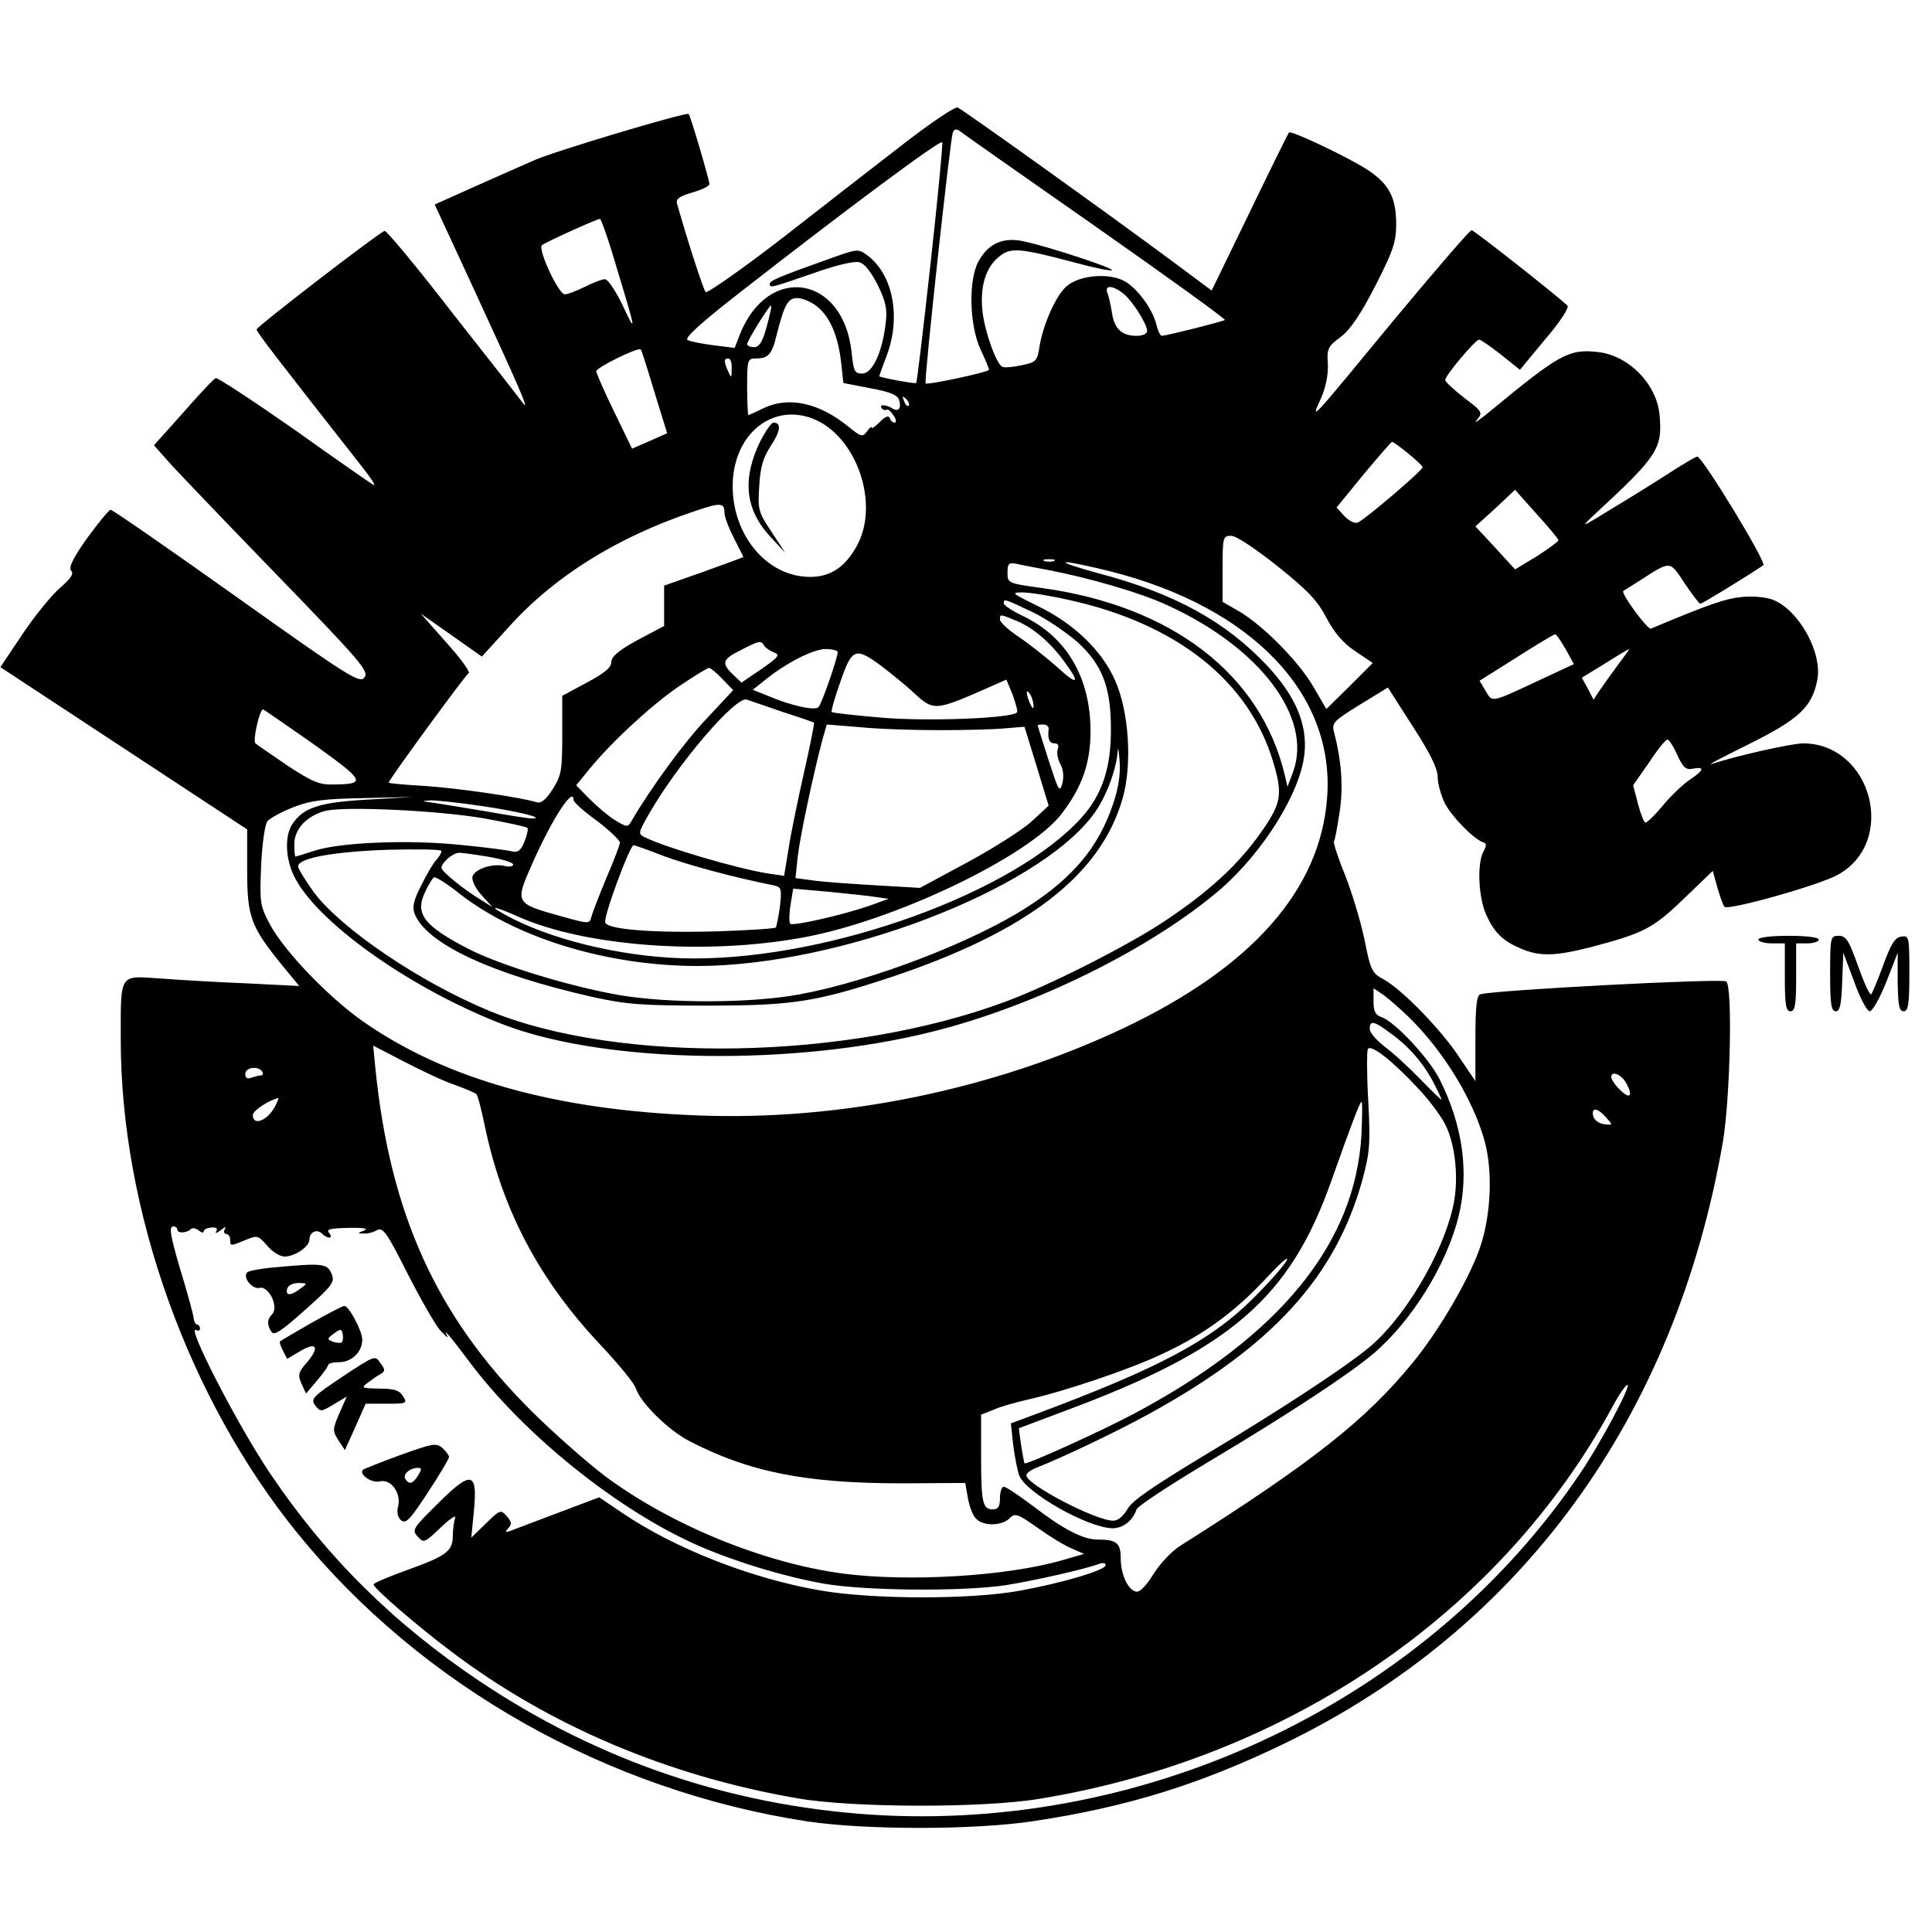 <?xml version="1.0" standalone="no"?>
<!DOCTYPE svg PUBLIC "-//W3C//DTD SVG 20010904//EN"
 "http://www.w3.org/TR/2001/REC-SVG-20010904/DTD/svg10.dtd">
<svg version="1.0" xmlns="http://www.w3.org/2000/svg"
 width="512pt" height="512pt" viewBox="0 0 512 512"
 preserveAspectRatio="xMidYMid meet">
<g transform="translate(0,512) scale(0.1,-0.1)"
fill="#000000" stroke="none">
<path d="M2400 4743 c-69 -53 -214 -166 -323 -251 -110 -85 -203 -150 -207
-146 -6 7 -46 129 -76 235 -3 12 7 19 41 29 25 7 45 17 45 22 0 11 -50 181
-55 186 -5 6 -360 -100 -410 -123 -27 -12 -98 -43 -156 -69 l-107 -48 100
-216 c127 -275 151 -331 135 -312 -6 9 -90 116 -186 238 -95 123 -177 222
-182 220 -17 -6 -338 -253 -339 -261 0 -7 51 -73 274 -357 28 -35 44 -60 36
-55 -8 4 -104 71 -212 148 -109 76 -202 137 -206 135 -5 -1 -43 -42 -86 -91
l-78 -87 47 -53 c26 -28 155 -163 286 -298 216 -223 237 -248 225 -264 -12
-17 -37 -2 -339 213 -180 128 -330 232 -334 231 -4 0 -32 -34 -62 -75 -39 -55
-50 -79 -42 -87 7 -7 -1 -20 -30 -45 -22 -19 -67 -74 -99 -122 l-59 -88 327
-215 327 -215 0 -109 c0 -123 10 -149 91 -249 l47 -57 -139 7 c-76 3 -180 9
-230 13 -109 7 -104 16 -104 -162 0 -452 179 -952 469 -1309 328 -404 821
-682 1351 -763 156 -23 444 -23 600 1 247 37 442 98 665 206 627 304 1035 865
1161 1595 19 113 26 407 9 424 -9 9 -619 -23 -652 -34 -10 -3 -13 -36 -13
-117 l0 -113 -44 65 c-49 74 -152 179 -200 205 -30 16 -34 24 -50 105 -10 48
-33 124 -51 170 -19 46 -32 87 -30 90 3 4 9 38 15 77 10 65 6 134 -15 214 -6
23 0 29 68 71 l75 46 66 -103 c46 -71 66 -112 66 -134 0 -18 9 -49 19 -70 19
-36 76 -94 101 -103 10 -3 10 -9 1 -25 -17 -33 -13 -123 8 -168 22 -48 44 -69
94 -90 49 -20 88 -19 183 5 140 37 164 49 246 128 l77 74 12 -43 c7 -24 15
-48 19 -52 9 -11 254 58 301 85 158 88 89 347 -92 348 -31 0 -178 -33 -244
-55 -11 -3 35 21 102 54 130 65 165 97 179 169 14 71 -47 183 -116 212 -17 7
-52 11 -83 8 -43 -4 -85 -18 -242 -84 -9 -3 -81 95 -73 100 2 1 21 13 43 27
84 54 79 54 119 -6 20 -30 39 -55 42 -55 5 0 113 66 167 102 10 6 -161 287
-175 288 -4 0 -38 -20 -75 -44 -37 -24 -106 -67 -153 -95 -81 -50 -83 -51 -45
-15 169 156 181 175 173 265 -8 82 -82 157 -163 166 -77 9 -102 -5 -285 -156
-30 -25 -47 -36 -37 -25 17 21 17 22 -33 60 -27 21 -50 42 -50 47 0 12 80 107
90 107 4 0 30 -18 58 -40 l50 -40 67 81 c39 45 64 84 59 89 -33 31 -248 200
-254 200 -5 0 -95 -105 -201 -232 -234 -284 -225 -274 -199 -215 14 31 20 64
19 92 -3 41 0 47 34 72 26 20 53 60 92 136 47 92 55 116 55 163 0 69 -18 105
-73 142 -47 32 -205 107 -211 101 -2 -2 -49 -97 -104 -211 l-101 -208 -98 73
c-164 122 -562 407 -575 412 -7 3 -69 -39 -138 -92z m503 -223 c191 -134 345
-245 343 -248 -5 -4 -152 -41 -167 -42 -4 0 -10 12 -14 28 -10 43 -52 100 -87
118 -43 22 -121 14 -153 -16 -28 -26 -60 -99 -70 -157 -6 -40 -9 -43 -48 -51
-23 -5 -46 -7 -51 -4 -16 9 -45 89 -52 144 -8 67 8 120 44 148 30 25 54 23
201 -16 51 -14 95 -23 98 -20 5 5 -163 61 -232 76 -56 13 -96 -5 -122 -53 -27
-49 -24 -168 5 -232 13 -27 23 -52 23 -55 0 -6 -163 -41 -168 -36 -5 4 65 645
72 665 4 9 9 10 18 4 6 -5 168 -119 360 -253z m-437 -99 c-19 -172 -36 -314
-38 -316 -3 -3 -98 15 -98 18 0 1 9 26 20 55 38 101 17 214 -51 265 -26 19
-26 18 -110 -12 -126 -45 -149 -55 -149 -63 0 -12 2 -11 113 27 58 21 111 34
124 30 14 -3 31 -25 49 -60 22 -46 26 -64 21 -103 -9 -76 -35 -132 -62 -132
-20 0 -23 6 -28 55 -21 206 -222 238 -297 47 l-13 -34 -56 7 c-31 4 -62 10
-69 14 -9 5 35 45 135 123 287 224 537 410 540 401 2 -5 -12 -150 -31 -322z
m-831 -13 c52 -171 52 -176 14 -95 -18 37 -38 67 -46 67 -8 0 -31 -9 -53 -20
-22 -11 -46 -20 -53 -20 -17 0 -72 119 -61 130 9 8 144 69 154 70 3 0 24 -59
45 -132z m1342 -66 c24 -19 63 -81 63 -99 0 -8 -12 -13 -28 -13 -39 0 -59 19
-65 60 -3 19 -8 43 -12 53 -9 22 13 22 42 -1z m-812 -34 c34 -27 56 -77 64
-148 l6 -55 72 -14 c54 -10 72 -18 76 -32 6 -21 -2 -31 -17 -22 -17 11 -37 12
-30 2 3 -5 9 -7 13 -5 4 3 12 -4 19 -15 7 -10 8 -19 3 -19 -5 0 -11 5 -13 12
-3 8 -12 4 -26 -10 -12 -12 -22 -19 -22 -15 0 4 -6 -1 -12 -10 -12 -16 -16
-15 -48 11 -79 65 -161 83 -229 49 -19 -9 -36 -17 -38 -17 -1 0 -3 34 -3 75 0
71 1 75 23 75 33 0 43 11 55 62 21 82 30 98 55 98 14 0 37 -10 52 -22z m-133
-53 c-11 -41 -20 -55 -34 -55 -10 0 -18 4 -18 8 0 9 58 102 63 102 3 0 -3 -25
-11 -55z m-298 -173 l34 -110 -47 -21 -46 -20 -47 97 c-26 53 -47 102 -48 108
0 10 110 64 118 58 2 -1 18 -52 36 -112z m205 61 c0 -25 -1 -26 -9 -8 -12 27
-12 35 0 35 6 0 10 -12 9 -27z m469 -98 c-3 -3 -9 2 -12 12 -6 14 -5 15 5 6 7
-7 10 -15 7 -18z m-255 -34 c117 -45 180 -227 117 -339 -34 -61 -78 -86 -140
-80 -115 11 -200 133 -187 266 13 121 109 191 210 153z m1578 -92 c21 -17 39
-34 39 -37 0 -9 -154 -140 -172 -147 -8 -3 -23 5 -35 17 l-21 23 71 87 c40 48
74 87 76 87 2 1 21 -13 42 -30z m399 -231 c0 -3 -26 -22 -57 -42 l-58 -35 -52
57 -53 57 53 48 52 49 57 -64 c32 -35 58 -66 58 -70z m-2210 73 c0 -10 11 -40
25 -67 14 -27 25 -50 25 -50 0 -1 -47 -18 -105 -39 l-105 -37 0 -53 0 -54 -70
-37 c-51 -28 -70 -44 -70 -59 0 -14 -18 -29 -65 -54 l-65 -35 0 -103 c0 -94
-2 -107 -25 -144 -18 -28 -31 -39 -43 -35 -46 14 -208 37 -294 43 -54 3 -98 7
-98 9 0 7 203 285 212 290 5 3 -22 40 -59 81 l-68 77 81 -57 81 -57 71 78
c120 134 288 239 492 307 70 24 80 23 80 -4z m1465 -141 c80 -64 106 -91 130
-137 21 -40 45 -68 77 -89 l46 -31 -61 -61 -62 -61 -35 60 c-38 66 -136 165
-200 201 l-40 23 0 88 c0 84 1 87 23 87 13 0 64 -34 122 -80z m-592 13 c-7 -2
-19 -2 -25 0 -7 3 -2 5 12 5 14 0 19 -2 13 -5z m-18 -23 c110 -21 249 -61 321
-95 244 -112 383 -297 331 -440 l-15 -40 -7 30 c-63 268 -300 450 -646 497
-88 12 -89 13 -89 40 0 24 3 28 23 24 12 -3 49 -10 82 -16z m167 -4 c376 -95
596 -325 575 -600 -18 -244 -199 -449 -538 -610 -344 -163 -750 -247 -1129
-232 -375 14 -666 95 -885 247 -91 63 -209 185 -249 258 -27 51 -28 58 -24
157 3 61 10 109 17 118 7 8 38 25 69 37 46 18 82 22 187 24 l130 3 -120 -7
c-127 -7 -170 -21 -199 -63 -23 -32 -20 -98 7 -147 66 -123 316 -297 556 -388
271 -102 765 -109 1132 -17 273 68 581 221 763 377 114 99 213 258 223 360 8
78 -24 153 -99 233 -110 117 -246 192 -448 245 -58 16 -95 28 -84 29 12 0 64
-11 116 -24z m-109 -76 c286 -63 477 -215 541 -429 26 -87 22 -110 -33 -188
-60 -85 -137 -156 -256 -235 -96 -64 -305 -170 -419 -212 -418 -156 -1023
-167 -1369 -25 -184 76 -392 217 -465 314 -23 32 -42 63 -42 69 0 22 93 39
238 44 78 2 142 1 142 -3 0 -5 -6 -16 -14 -24 -8 -9 -26 -39 -40 -68 -20 -39
-24 -57 -17 -75 31 -79 205 -160 471 -220 91 -20 132 -23 305 -23 226 0 288
10 485 75 363 121 557 271 615 474 26 90 17 231 -20 313 -35 80 -111 152 -207
198 -67 33 -70 35 -38 35 19 0 75 -9 123 -20z m-97 -32 c36 -17 90 -54 120
-80 65 -60 88 -119 88 -228 1 -104 -23 -176 -78 -237 -179 -198 -660 -373
-1026 -373 -166 0 -355 42 -481 105 -69 36 -61 39 14 6 176 -79 495 -103 752
-56 242 43 602 215 689 329 54 71 76 134 76 218 0 141 -62 248 -176 304 -30
14 -54 30 -54 35 0 13 2 12 76 -23z m-43 -23 c45 -18 92 -59 128 -109 43 -58
35 -64 -18 -15 -27 24 -72 60 -100 79 -29 19 -53 41 -53 48 0 15 0 15 43 -3z
m1456 -75 l22 -40 -88 -41 c-135 -63 -127 -61 -146 -30 l-16 27 97 61 c53 34
100 62 103 62 3 1 15 -17 28 -39z m-2124 9 c4 -6 16 -14 26 -18 17 -6 13 -12
-33 -44 l-53 -36 -22 21 c-32 30 -29 41 20 65 50 26 54 26 62 12z m195 -17 c0
-15 -42 -137 -51 -146 -9 -10 -74 4 -134 30 l-40 16 30 24 c56 46 130 84 163
84 17 0 32 -4 32 -8z m2067 -35 c-17 -23 -39 -54 -48 -67 l-16 -24 -15 29 -16
29 62 38 c33 21 62 38 63 38 2 0 -12 -19 -30 -43z m-1950 -3 c26 -20 62 -49
78 -64 61 -56 57 -57 216 13 l36 16 17 -41 c8 -23 14 -44 11 -46 -15 -16 -238
-24 -357 -14 -72 6 -132 13 -134 15 -2 2 8 38 23 80 31 90 40 93 110 41z
m-422 -34 l28 -29 -69 -74 c-58 -60 -150 -186 -200 -272 -10 -18 -12 -18 -45
2 -19 12 -49 38 -68 57 l-34 35 35 43 c62 75 163 168 237 219 40 27 76 49 80
49 4 0 20 -13 36 -30z m824 -70 c0 -10 -3 -8 -9 5 -12 27 -12 43 0 25 5 -8 9
-22 9 -30z m-664 -17 c44 -14 81 -27 82 -28 2 -1 -10 -60 -26 -131 -16 -71
-35 -162 -41 -202 l-12 -73 -42 6 c-82 13 -273 69 -329 97 -16 8 -15 12 10 56
76 135 233 318 262 308 9 -3 52 -18 96 -33z m-1244 -85 c138 -99 141 -106 51
-107 -36 -1 -56 8 -120 50 -42 29 -81 55 -85 59 -8 7 11 90 20 90 2 0 62 -42
134 -92z m1659 37 c69 0 148 2 175 5 l50 4 32 -104 32 -105 -43 -40 c-23 -22
-100 -71 -170 -109 l-128 -69 -120 7 c-66 4 -140 9 -165 13 l-45 6 6 56 c6 54
41 218 65 309 l12 42 87 -7 c48 -5 143 -8 212 -8z m289 3 c-3 -27 2 -38 16
-38 9 0 12 -6 8 -16 -3 -8 0 -26 7 -39 8 -14 10 -34 5 -52 -7 -25 -10 -18 -36
62 -16 50 -29 91 -29 93 0 1 7 2 15 2 9 0 15 -6 14 -12z m1666 -69 c16 -34 23
-40 42 -36 31 6 29 -4 -7 -28 -17 -11 -49 -41 -71 -67 -22 -27 -44 -48 -48
-48 -4 0 -13 22 -20 49 l-13 50 42 60 c22 34 44 61 49 61 4 0 16 -18 26 -41z
m-1495 -129 c-38 -114 -106 -196 -228 -274 -142 -92 -413 -196 -602 -231 -128
-24 -351 -25 -485 -1 -133 24 -311 79 -393 121 -118 61 -143 93 -116 150 9 20
20 37 24 40 4 2 34 -16 66 -42 153 -120 395 -193 634 -193 374 1 893 199 1045
398 34 44 63 119 67 171 1 14 3 3 5 -25 3 -34 -3 -73 -17 -114z m-1430 10 c0
-6 28 -31 63 -56 34 -26 61 -52 60 -58 -1 -6 -17 -49 -37 -95 -19 -46 -37 -92
-39 -102 -5 -18 -8 -17 -77 2 -126 35 -126 35 -80 139 52 118 110 208 110 170z
m-244 -16 c97 -14 168 -32 136 -33 -7 -1 -63 8 -125 19 -62 10 -125 21 -142
23 -29 4 -29 4 -3 6 15 0 75 -6 134 -15z m8 -33 c60 -11 111 -22 114 -25 2 -3
-1 -19 -8 -36 -10 -25 -18 -30 -34 -26 -12 3 -73 11 -136 17 -136 14 -315 7
-385 -15 -27 -9 -51 -16 -52 -16 -2 0 -3 15 -3 33 0 40 33 75 82 88 52 13 302
1 422 -20z m476 -100 c63 -23 179 -55 289 -77 22 -5 23 -8 18 -56 -4 -28 -9
-53 -11 -56 -3 -3 -70 -7 -149 -10 -168 -5 -296 4 -303 23 -6 13 65 205 75
205 4 0 40 -13 81 -29z m-463 -2 c35 -6 63 -15 63 -20 0 -5 -10 -7 -22 -4 -34
8 -82 -9 -86 -29 -2 -10 9 -32 25 -49 l28 -31 -30 19 c-47 28 -105 76 -105 85
0 14 30 40 47 40 9 0 45 -5 80 -11z m1023 -106 l35 -5 -50 -18 c-72 -25 -204
-55 -211 -48 -3 4 -3 26 1 50 l7 43 91 -8 c51 -5 108 -11 127 -14z m1411 -316
c96 -93 176 -226 205 -337 21 -83 14 -202 -17 -285 -31 -84 -109 -216 -175
-296 -124 -152 -267 -265 -617 -486 -21 -13 -53 -47 -70 -74 -19 -31 -36 -49
-46 -47 -22 4 -41 46 -41 89 0 40 -11 49 -61 49 -39 0 -91 27 -173 90 -36 27
-70 50 -76 50 -5 0 -10 -13 -10 -30 0 -23 -5 -30 -19 -30 -27 0 -31 18 -31
141 l0 110 33 13 c17 8 57 19 87 26 95 21 272 80 358 121 111 51 194 112 277
201 37 40 62 62 55 48 -7 -14 -47 -59 -89 -101 -112 -111 -246 -183 -569 -304
l-73 -27 6 -57 c4 -31 11 -67 16 -81 17 -46 184 -140 248 -140 27 0 53 20 63
50 3 9 95 69 204 134 204 122 362 226 424 279 101 86 193 234 225 362 29 116
12 242 -50 365 -29 57 -120 154 -155 165 -15 5 -20 15 -20 41 l0 35 28 -19
c15 -11 43 -36 63 -55z m-45 -46 c48 -34 88 -81 114 -132 11 -21 20 -40 20
-43 0 -2 -24 21 -54 52 -30 31 -73 71 -95 87 -22 17 -41 38 -41 48 0 24 11 22
56 -12z m-2481 -136 c28 -10 53 -21 57 -24 4 -3 14 -42 23 -86 47 -224 145
-409 310 -583 45 -48 86 -98 90 -111 12 -38 85 -110 140 -139 159 -83 309
-113 566 -113 l167 1 7 -40 c4 -22 13 -47 22 -55 19 -20 68 -19 88 1 15 15 21
13 75 -25 32 -23 73 -48 91 -55 l32 -14 -59 -17 c-145 -42 -406 -58 -581 -35
-209 28 -454 128 -628 257 -49 37 -140 117 -200 177 -248 248 -371 519 -410
903 l-6 62 83 -43 c46 -24 106 -52 133 -61z m2551 -7 c29 -30 62 -74 74 -98
28 -55 37 -150 20 -221 -29 -126 -130 -294 -222 -370 -68 -56 -236 -166 -438
-287 -134 -81 -190 -119 -202 -141 -11 -19 -25 -31 -38 -31 -46 0 -230 96
-230 120 0 6 12 15 28 21 60 23 212 95 297 142 328 180 495 364 566 622 19 71
21 94 15 207 -4 70 -4 132 -1 138 8 13 63 -29 131 -102z m-3061 42 c3 -5 2
-10 -4 -10 -5 0 -16 -3 -25 -6 -11 -4 -16 -1 -16 10 0 18 35 22 45 6z m3615
-31 c18 -33 10 -43 -15 -19 -14 13 -25 29 -25 36 0 18 28 6 40 -17z m-3581
-61 c-20 -38 -59 -53 -59 -23 0 12 45 41 68 45 1 0 -3 -10 -9 -22z m2879 -75
c-16 -288 -216 -533 -600 -738 -88 -47 -289 -138 -293 -133 -1 2 -5 23 -9 48
l-6 45 117 44 c443 164 601 300 711 611 52 147 76 210 80 210 3 0 2 -39 0 -87z
m648 46 c19 -21 19 -21 -6 -18 -14 2 -26 12 -28 22 -5 23 11 22 34 -4z m-3786
-298 c0 -10 26 -9 36 2 4 4 13 2 21 -4 7 -6 13 -7 13 -2 0 5 9 9 20 10 13 1
18 -2 13 -10 -4 -7 2 -5 12 3 11 9 16 10 11 3 -4 -7 -2 -13 3 -13 6 0 11 -7
11 -15 0 -18 0 -18 41 -1 31 13 33 12 57 -15 13 -16 34 -29 46 -29 27 0 66 26
66 45 0 20 20 29 33 16 15 -15 32 -14 19 2 -8 9 3 12 51 13 40 1 55 -2 42 -7
-18 -7 -18 -8 -2 -8 10 -1 26 3 36 9 16 8 26 -6 80 -113 34 -67 73 -135 87
-152 15 -16 23 -23 19 -15 -12 22 5 3 56 -65 146 -197 401 -401 614 -493 100
-43 223 -80 329 -99 110 -19 365 -21 481 -4 75 12 213 43 249 57 9 3 16 2 16
-4 0 -13 -114 -47 -230 -68 -127 -23 -387 -23 -525 1 -182 31 -387 111 -528
207 l-59 40 -106 -40 c-59 -22 -116 -44 -127 -48 -16 -6 -18 -5 -8 6 10 11 9
17 -4 32 -16 18 -18 17 -55 -19 l-39 -38 7 72 c10 104 -7 107 -97 17 -65 -64
-68 -69 -52 -86 16 -18 18 -17 61 24 25 24 42 35 38 25 -3 -10 -6 -31 -6 -47
0 -40 -16 -53 -119 -90 -50 -18 -91 -35 -91 -39 0 -10 117 -111 205 -177 260
-197 576 -331 920 -390 144 -25 490 -26 640 -1 659 108 1220 492 1516 1035 18
34 37 62 42 62 11 0 -72 -156 -125 -234 -404 -600 -1139 -953 -1880 -905 -374
25 -722 143 -1036 353 -230 154 -408 331 -556 551 -87 129 -225 398 -196 380
6 -3 10 -1 10 4 0 6 -4 11 -8 11 -4 0 -8 8 -9 18 -1 9 -13 53 -26 97 -34 112
-41 145 -28 145 6 0 11 -4 11 -9z"/>
<path d="M2016 3953 c-50 -101 -42 -183 26 -256 l39 -42 -36 55 c-35 52 -37
59 -33 121 3 52 10 75 31 108 26 39 28 61 7 61 -6 0 -20 -21 -34 -47z"/>
<path d="M723 1761 c-34 -3 -64 -9 -68 -13 -13 -13 14 -46 33 -41 24 6 52 -51
33 -70 -13 -13 -14 -27 -2 -46 7 -12 26 1 90 58 75 67 79 74 69 97 -12 26 -25
27 -155 15z m73 -56 c-22 -17 -36 -19 -36 -7 0 14 12 22 34 22 21 -1 21 -1 2
-15z"/>
<path d="M825 1614 c-44 -25 -81 -47 -83 -49 -2 -2 2 -13 8 -25 l11 -21 34 20
c44 26 53 12 19 -29 -24 -27 -25 -34 -15 -57 l12 -26 29 34 c16 19 29 37 30
42 0 4 13 7 28 7 34 0 62 27 62 60 0 23 -36 91 -48 89 -4 0 -43 -20 -87 -45z
m81 -51 c-3 -3 -13 -2 -23 1 -17 7 -17 8 2 22 18 13 20 13 23 -1 2 -9 1 -19
-2 -22z"/>
<path d="M908 1472 c-79 -53 -85 -59 -73 -76 14 -18 15 -18 49 2 l35 21 -20
-45 c-18 -43 -18 -46 -2 -71 l17 -26 28 62 27 61 56 0 c53 0 55 1 43 20 -10
16 -24 20 -63 20 -47 1 -49 2 -30 16 11 8 26 19 34 23 12 7 12 12 -1 29 -14
21 -15 20 -100 -36z"/>
<path d="M1061 1264 c-52 -19 -97 -37 -99 -39 -12 -12 23 -36 44 -31 30 8 58
-31 49 -66 -4 -16 -1 -29 8 -37 13 -10 24 2 71 74 31 47 56 89 56 94 0 4 -8
15 -17 23 -16 15 -26 13 -112 -18z m47 -54 c-14 -23 -24 -25 -34 -9 -7 12 12
29 34 29 10 0 10 -4 0 -20z"/>
<path d="M4660 2630 c0 -5 16 -10 35 -10 l35 0 0 -90 c0 -73 3 -90 15 -90 12
0 15 17 15 90 l0 90 30 0 c17 0 30 5 30 10 0 6 -33 10 -80 10 -47 0 -80 -4
-80 -10z"/>
<path d="M4850 2540 c0 -81 3 -100 15 -100 11 0 15 18 17 78 l3 77 29 -77 c15
-43 34 -78 41 -78 7 0 27 35 44 78 l30 77 0 -77 c1 -62 4 -78 16 -78 12 0 15
18 15 101 0 97 -1 100 -21 97 -17 -2 -28 -20 -48 -75 -14 -39 -29 -74 -32 -78
-4 -3 -19 30 -35 75 -24 68 -32 80 -51 80 -22 0 -23 -3 -23 -100z"/>
</g>
</svg>
